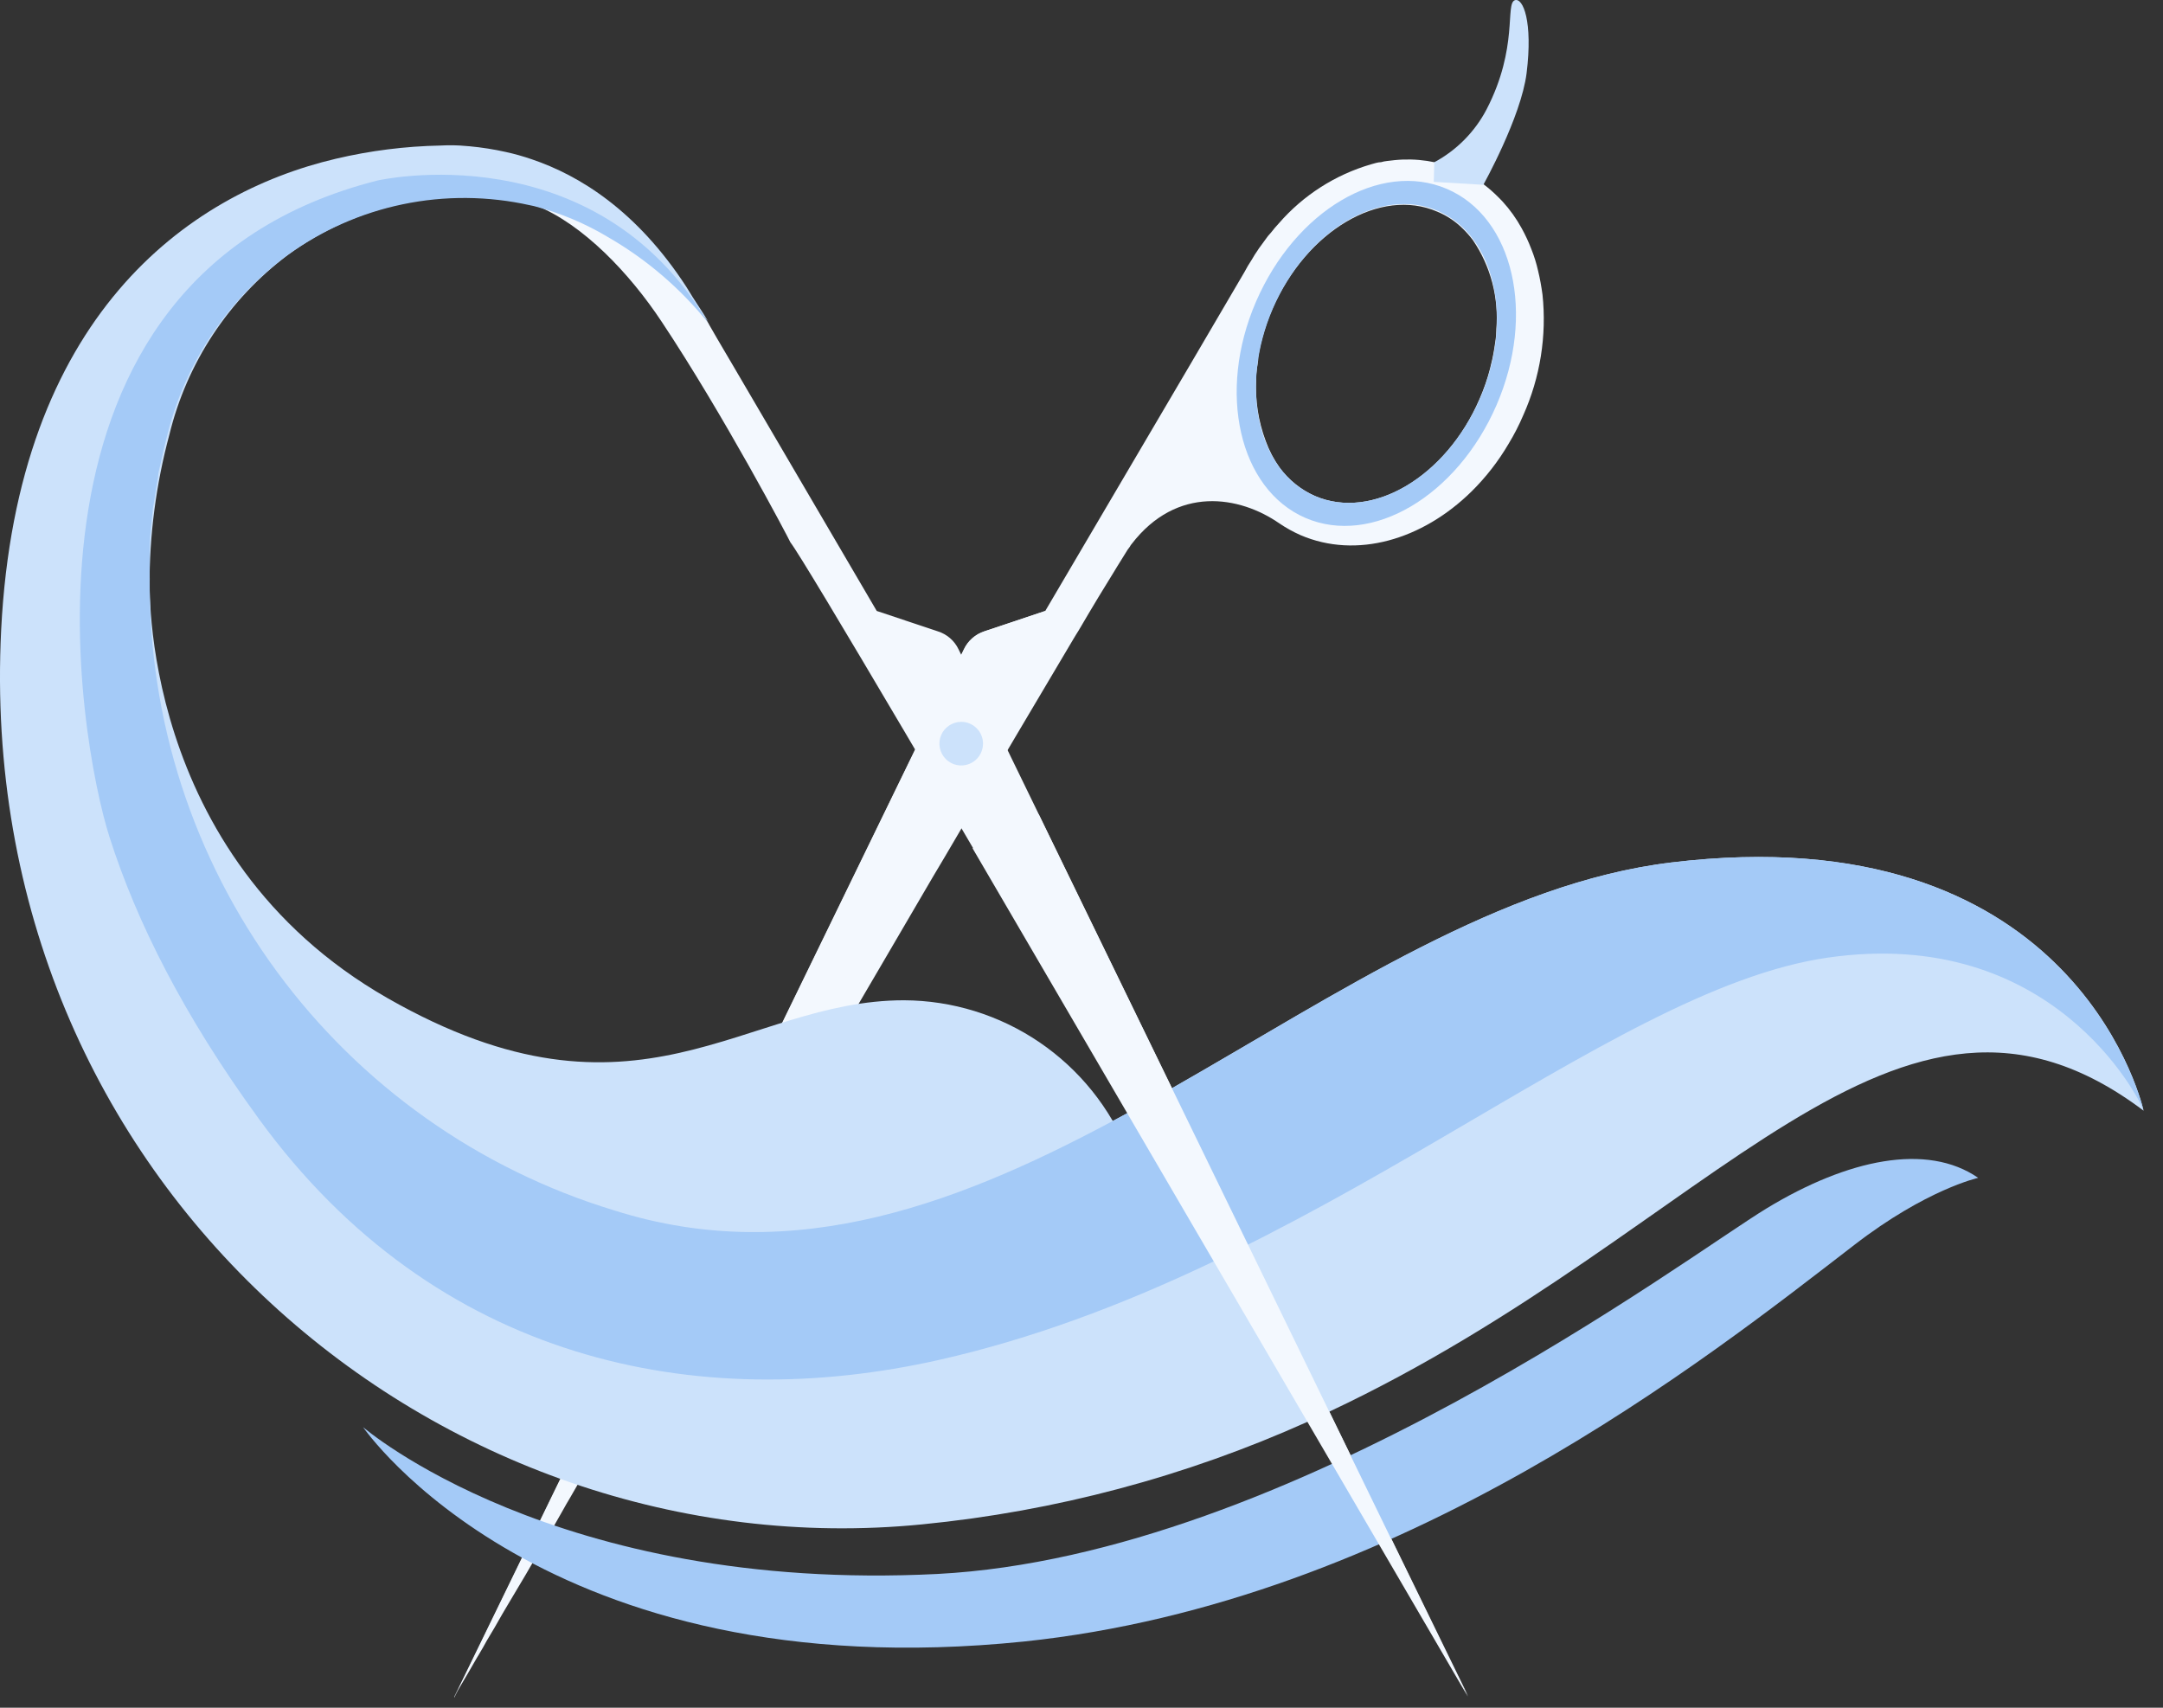 <svg width="57" height="45" viewBox="0 0 57 45" fill="none" xmlns="http://www.w3.org/2000/svg">
<rect x="0" y="0" width="57" height="45" fill="#333333" stroke="none"/>
<path d="M40.648 7.76C40.619 7.551 40.583 7.345 40.534 7.143C40.489 6.942 40.428 6.746 40.351 6.555C40.28 6.37 40.196 6.19 40.1 6.016C39.96 5.761 39.791 5.523 39.594 5.308C39.529 5.239 39.46 5.171 39.391 5.105C39.113 4.841 38.79 4.628 38.438 4.475C37.905 4.248 37.323 4.161 36.747 4.22L36.547 4.243C36.496 4.248 36.446 4.258 36.397 4.273C36.306 4.273 36.214 4.309 36.126 4.331C35.185 4.606 34.343 5.145 33.7 5.886C33.628 5.964 33.56 6.042 33.498 6.124C33.439 6.186 33.386 6.252 33.338 6.323L33.207 6.503C33.186 6.53 33.166 6.558 33.148 6.588C33.09 6.673 33.034 6.757 32.985 6.846C32.915 6.951 32.851 7.06 32.792 7.172L31.356 9.621L27.545 16.099L25.942 16.634C25.824 16.672 25.715 16.733 25.622 16.815C25.529 16.896 25.453 16.996 25.4 17.108L11.971 44.712L11.99 44.676L12.127 44.437C12.238 44.254 12.385 44.003 12.568 43.683C12.601 43.634 12.63 43.578 12.66 43.529C12.689 43.48 12.774 43.337 12.826 43.236L13.038 42.88C13.1 42.769 13.169 42.654 13.234 42.537C13.3 42.419 13.326 42.387 13.365 42.315L13.864 41.476C13.949 41.325 14.041 41.175 14.132 41.015C14.26 40.8 14.393 40.571 14.524 40.34L14.851 39.765C14.899 39.677 14.952 39.585 15.004 39.5L15.278 39.024C15.331 38.932 15.386 38.841 15.438 38.746C15.457 38.722 15.473 38.696 15.484 38.668C15.65 38.387 15.81 38.096 15.993 37.799C16.088 37.636 16.189 37.473 16.284 37.3C16.343 37.198 16.401 37.097 16.457 36.996C16.48 36.966 16.5 36.933 16.516 36.898C16.618 36.728 16.719 36.555 16.819 36.379C17.061 35.971 17.306 35.546 17.554 35.118C17.616 35.011 17.681 34.906 17.74 34.792L19.582 31.644C19.644 31.533 19.712 31.419 19.781 31.318C19.882 31.142 19.983 30.965 20.088 30.792C20.284 30.449 20.486 30.107 20.685 29.764L21.596 28.216C21.658 28.102 21.727 27.984 21.796 27.87C22.756 26.237 23.706 24.605 24.59 23.096L24.897 22.58C26.236 20.295 27.428 18.283 28.303 16.811C28.342 16.749 28.381 16.68 28.424 16.615C28.806 15.962 29.126 15.436 29.364 15.054C29.387 15.012 29.41 14.976 29.433 14.94C29.557 14.744 29.651 14.587 29.717 14.483L29.776 14.404C29.787 14.379 29.803 14.356 29.821 14.336C31.013 12.785 32.665 13.062 33.717 13.794C33.892 13.912 34.078 14.015 34.272 14.101C35.744 14.734 37.478 14.228 38.778 12.951C39.158 12.576 39.487 12.152 39.757 11.691C39.903 11.45 40.032 11.199 40.142 10.94C40.588 9.943 40.763 8.846 40.648 7.76ZM34.65 13.069C34.281 12.905 33.96 12.647 33.72 12.321C33.567 12.105 33.444 11.869 33.354 11.619C33.159 11.098 33.074 10.542 33.103 9.987V9.957C33.103 9.807 33.132 9.654 33.155 9.497V9.415C33.181 9.259 33.214 9.089 33.256 8.939C33.327 8.669 33.417 8.405 33.527 8.148C34.425 6.082 36.374 4.926 37.88 5.579C38.13 5.683 38.357 5.835 38.549 6.026C38.645 6.119 38.733 6.22 38.813 6.326C39.284 7.017 39.502 7.848 39.431 8.681C39.431 8.681 39.431 8.681 39.431 8.707C39.431 8.87 39.401 9.033 39.375 9.2C39.349 9.366 39.31 9.546 39.264 9.722C39.194 9.992 39.102 10.257 38.99 10.512C38.108 12.566 36.162 13.722 34.65 13.069Z" fill="#F3F8FE"/>
<path d="M34.4 13.647C36.147 14.401 38.397 13.072 39.435 10.679C40.473 8.285 39.892 5.732 38.129 4.978C36.366 4.223 34.136 5.556 33.1 7.946C32.065 10.336 32.656 12.892 34.4 13.647ZM33.544 8.128C34.439 6.062 36.388 4.906 37.894 5.559C39.399 6.212 39.898 8.422 39.004 10.492C38.109 12.563 36.16 13.722 34.651 13.069C33.143 12.416 32.647 10.202 33.544 8.128Z" fill="#A4CAF7"/>
<path d="M27.545 16.099L11.971 44.711V44.734L25.407 17.108C25.461 16.996 25.537 16.896 25.631 16.815C25.725 16.734 25.834 16.672 25.952 16.634L27.545 16.099Z" fill="#F3F8FE"/>
<path d="M37.796 4.276C38.386 3.959 38.867 3.472 39.177 2.878C40.02 1.246 39.657 0.09 39.922 0.005C40.134 -0.064 40.399 0.563 40.229 1.931C40.082 3.091 39.089 4.87 39.089 4.87L37.783 4.792L37.796 4.276Z" fill="#CCE2FB"/>
<path d="M35.032 37.198L30.885 28.676L25.259 17.108C25.205 16.995 25.128 16.895 25.033 16.813C24.938 16.732 24.827 16.671 24.707 16.634L23.104 16.099L19.304 9.611C19.255 9.523 18.977 9.063 18.69 8.56L18.664 8.511C18.621 8.446 18.314 7.949 18.138 7.681L18.082 7.59C16.776 5.582 15.261 4.651 14.011 4.233C13.864 4.215 13.715 4.206 13.567 4.207C13.107 4.205 12.651 4.297 12.228 4.478C12.129 4.522 12.032 4.571 11.938 4.625C12.431 4.625 14.07 5.415 14.07 5.415C14.078 5.418 14.087 5.418 14.096 5.415H14.128C15.366 5.915 16.59 7.198 17.439 8.481C19.072 10.937 20.773 14.166 20.828 14.29C21.217 14.79 25.459 22.019 29.72 29.31C31.378 32.141 33.037 34.981 34.467 37.443C36.753 41.361 38.454 44.3 38.689 44.692L35.032 37.198Z" fill="#F3F8FE"/>
<path d="M25.905 19.599C25.904 19.713 25.87 19.823 25.807 19.918C25.743 20.012 25.653 20.085 25.548 20.128C25.443 20.171 25.328 20.182 25.216 20.159C25.105 20.137 25.003 20.082 24.923 20.001C24.843 19.921 24.789 19.818 24.767 19.707C24.745 19.595 24.756 19.48 24.8 19.375C24.843 19.27 24.917 19.181 25.012 19.118C25.106 19.055 25.217 19.021 25.331 19.021C25.406 19.021 25.481 19.036 25.551 19.065C25.621 19.094 25.685 19.137 25.738 19.191C25.791 19.244 25.834 19.308 25.862 19.378C25.891 19.448 25.906 19.523 25.905 19.599Z" fill="#CCE2FB"/>
<path d="M25.711 19.599C25.711 19.675 25.688 19.748 25.645 19.811C25.603 19.873 25.543 19.921 25.473 19.95C25.403 19.978 25.327 19.985 25.253 19.97C25.179 19.955 25.111 19.918 25.058 19.865C25.005 19.811 24.969 19.743 24.954 19.669C24.94 19.595 24.948 19.519 24.977 19.449C25.006 19.379 25.055 19.32 25.117 19.278C25.18 19.236 25.254 19.214 25.329 19.214C25.38 19.214 25.43 19.224 25.476 19.243C25.523 19.263 25.565 19.291 25.601 19.327C25.636 19.363 25.664 19.405 25.683 19.452C25.702 19.499 25.712 19.549 25.711 19.599Z" fill="#CCE2FB"/>
<path d="M56.492 29.27C49.962 24.343 45.218 32.408 35.03 37.198L34.462 37.463C31.242 38.91 27.808 39.825 24.295 40.169C11.623 41.42 -0.703 31.226 0.031 16.592C0.446 8.357 4.929 5.105 8.847 4.184C9.753 3.97 10.679 3.853 11.61 3.835C11.781 3.826 11.954 3.826 12.125 3.835L12.38 3.855C12.7 3.885 13.017 3.935 13.33 4.005C13.561 4.055 13.789 4.12 14.013 4.197C15.263 4.619 16.778 5.546 18.084 7.554L18.14 7.645C18.29 7.9 18.486 8.174 18.666 8.475C17.947 7.573 17.07 6.81 16.076 6.225C15.466 5.858 14.806 5.581 14.117 5.402L14.013 5.379C12.909 5.132 11.765 5.124 10.657 5.354C9.55 5.584 8.504 6.048 7.59 6.715C6.029 7.885 4.923 9.563 4.462 11.459C4.112 12.762 3.936 14.106 3.94 15.456C3.957 19.145 5.156 22.731 7.36 25.69C9.564 28.648 12.658 30.823 16.187 31.896C20.974 33.414 25.401 31.68 29.715 29.329C30.11 29.114 30.498 28.895 30.884 28.676C35.275 26.175 39.572 23.266 44.045 22.727C54.468 21.467 56.388 28.826 56.486 29.257C56.488 29.262 56.49 29.266 56.492 29.27Z" fill="#CCE2FB"/>
<path d="M3.946 15.237C3.946 15.237 3.62 22.535 10.215 26.303C16.811 30.071 19.596 26.358 23.821 26.358C25.094 26.363 26.337 26.748 27.39 27.463C28.442 28.179 29.258 29.192 29.731 30.374C29.731 30.374 26.848 34.074 20.915 34.188C14.982 34.302 1.938 27.109 3.946 15.237Z" fill="#CCE2FB"/>
<path d="M9.568 37.606C9.568 37.606 14.623 41.985 24.706 41.475C34.011 40.989 44.43 33.13 46.562 31.837C48.695 30.544 50.778 30.106 52.13 31.037C52.13 31.037 50.761 31.34 48.864 32.806C44.976 35.8 36.934 42.213 26.988 43.255C14.322 44.558 9.568 37.606 9.568 37.606Z" fill="#A4CAF7"/>
<path d="M44.044 22.727C39.571 23.266 35.274 26.175 30.883 28.676C30.497 28.895 30.109 29.114 29.714 29.329C25.4 31.68 20.973 33.414 16.186 31.895C12.622 30.812 9.504 28.605 7.298 25.604C5.091 22.603 3.915 18.968 3.945 15.243C3.945 15.041 3.945 14.842 3.945 14.643C3.945 14.541 3.945 14.44 3.945 14.339C3.962 14.052 3.989 13.767 4.023 13.487C4.023 13.402 4.046 13.317 4.059 13.229C4.089 13.016 4.125 12.801 4.164 12.576C4.164 12.478 4.196 12.383 4.216 12.288C4.275 12.004 4.34 11.723 4.412 11.449C4.883 9.566 5.99 7.904 7.546 6.744C8.46 6.077 9.506 5.613 10.614 5.383C11.721 5.153 12.865 5.162 13.969 5.409L14.073 5.431C14.763 5.61 15.423 5.887 16.033 6.254C17.037 6.834 17.926 7.595 18.654 8.497C15.647 3.453 9.95 4.756 9.95 4.756C-0.156 7.312 2.084 19.544 2.887 22.061C3.599 24.294 4.846 26.773 6.831 29.496C11.488 35.886 18.37 37.273 24.754 35.833C34.614 33.6 42.242 26.09 48.162 25.235C54.081 24.379 56.367 28.937 56.484 29.247C56.377 28.826 54.467 21.467 44.044 22.727Z" fill="#A4CAF7"/>
<path d="M25.629 22.352L38.683 44.711L27.372 21.457L25.629 22.352Z" fill="#F3F8FE"/>
</svg>
